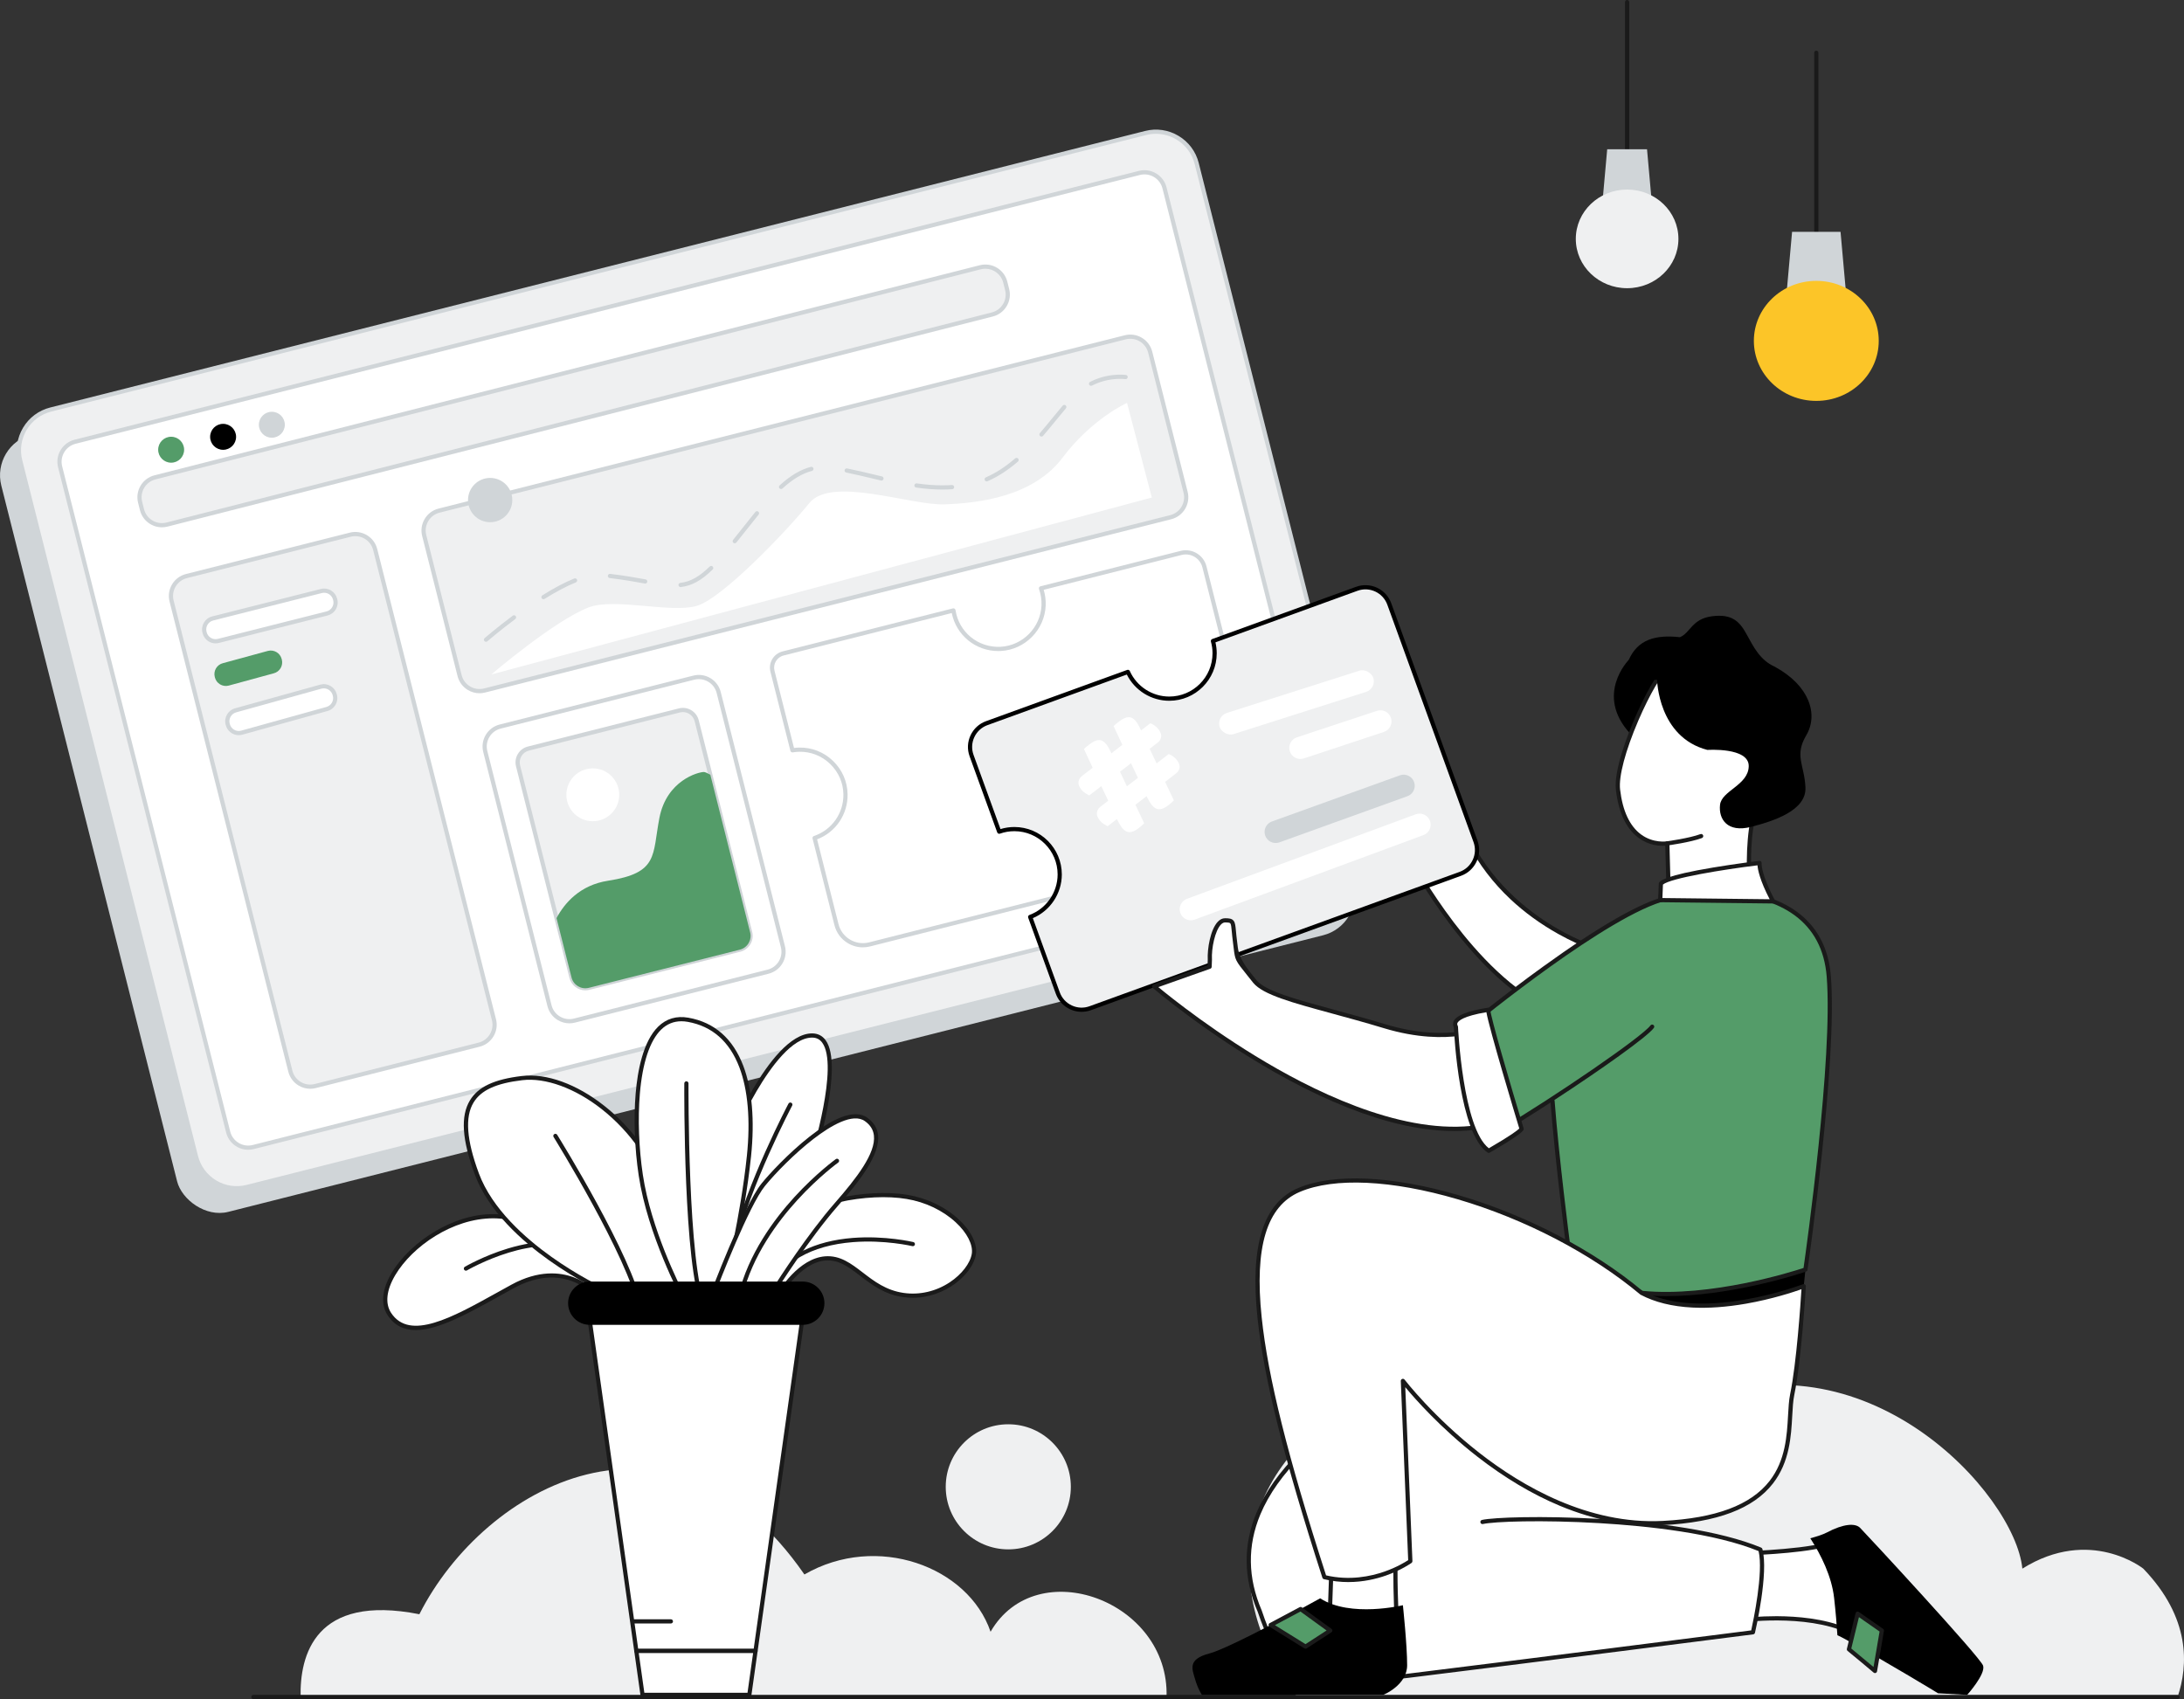 <?xml version="1.0" encoding="UTF-8"?>
<svg xmlns="http://www.w3.org/2000/svg" id="h" viewBox="0 0 3865.43 3007.43">
  <rect x="0" y="0" width="3865.43" height="3007.43" fill="#333333" stroke="none"/>
  <defs>
    <style>.a,.i,.j,.b,.d,.c,.k{stroke-width:0px;}.i{fill:#549c69;}.j{fill:#1a1a1a;}.b{fill:#d0d5d8;}.d{fill:#fff;}.c{fill:#eff0f1;}.k{fill:#fcc528;}</style>
  </defs>
  <path class="j" d="M2879.8,316.25c-2.05,0-3.71-1.66-3.71-3.71V3.71c0-2.05,1.66-3.71,3.71-3.71s3.71,1.66,3.71,3.71v308.82c0,2.05-1.66,3.71-3.71,3.71Z"></path>
  <path class="j" d="M3214.65,472.87c-2.05,0-3.71-1.66-3.71-3.71V93.36c0-2.05,1.66-3.71,3.71-3.71s3.71,1.66,3.71,3.71v375.8c0,2.05-1.66,3.71-3.71,3.71Z"></path>
  <rect class="b" x="125.12" y="502.71" width="2147.68" height="1419.27" rx="74.54" ry="74.54" transform="translate(-260.4 330.55) rotate(-14.18)"></rect>
  <rect class="c" x="158.6" y="458.54" width="2147.68" height="1419.27" rx="74.54" ry="74.54" transform="translate(-248.56 337.4) rotate(-14.18)"></rect>
  <path class="b" d="M418.97,2106.95c-13.94,0-27.68-3.76-39.96-11.09-17.95-10.71-30.66-27.77-35.77-48.04L32.16,816.32c-5.12-20.27-2.04-41.31,8.67-59.26,10.71-17.95,27.77-30.66,48.04-35.77L2026.61,231.82c20.27-5.12,41.31-2.04,59.26,8.67,17.95,10.71,30.66,27.77,35.77,48.04l311.07,1231.51c5.12,20.27,2.04,41.31-8.67,59.26-10.71,17.95-27.77,30.66-48.04,35.77l-.91-3.6.91,3.6-1937.74,489.46c-6.4,1.62-12.87,2.42-19.3,2.42ZM2045.9,236.84c-5.82,0-11.68.72-17.47,2.19L90.69,728.49c-18.34,4.63-33.78,16.13-43.48,32.38s-12.48,35.3-7.85,53.64l311.07,1231.51c4.63,18.34,16.13,33.78,32.38,43.48,16.25,9.69,35.29,12.48,53.64,7.85l1937.74-489.46c18.34-4.63,33.78-16.13,43.48-32.38,9.69-16.25,12.48-35.3,7.85-53.64l-311.07-1231.51c-4.63-18.34-16.13-33.78-32.38-43.48-11.12-6.63-23.55-10.03-36.17-10.03Z"></path>
  <rect class="d" x="588.64" y="160.18" width="1287.6" height="2016.01" rx="36.54" ry="36.54" transform="translate(2063.22 -312.82) rotate(75.82)"></rect>
  <path class="b" d="M439.29,2035.12c-18,0-34.43-12.18-39.04-30.4L102.82,827.19c-2.63-10.43-1.05-21.25,4.46-30.49,5.51-9.23,14.29-15.77,24.71-18.4l1883.75-475.83c21.53-5.44,43.46,7.65,48.89,29.17l297.44,1177.52c2.63,10.43,1.05,21.25-4.46,30.49-5.51,9.23-14.29,15.77-24.71,18.4l-1883.75,475.83c-3.29.83-6.6,1.23-9.86,1.23ZM407.45,2002.9c4.43,17.55,22.32,28.23,39.87,23.79l1883.75-475.83c8.5-2.15,15.66-7.48,20.15-15.01,4.49-7.53,5.78-16.36,3.64-24.86l-297.44-1177.52c-4.43-17.55-22.32-28.22-39.87-23.79L133.81,785.5c-8.5,2.15-15.66,7.48-20.15,15.01-4.49,7.53-5.79,16.36-3.64,24.86l297.44,1177.52Z"></path>
  <path class="c" d="M251.32,902.21l-3.32-13.16c-4.91-19.45,6.87-39.2,26.32-44.12l1460.74-371.88c19.45-4.91,39.2,6.87,44.12,26.32l3.32,13.16c4.91,19.45-6.87,39.2-26.32,44.12L295.44,928.53c-19.45,4.91-39.2-6.87-44.12-26.32Z"></path>
  <path class="b" d="M286.55,933.35c-17.9,0-34.25-12.11-38.83-30.24l-3.32-13.16c-5.41-21.41,7.61-43.22,29.02-48.63l1460.74-371.88c21.41-5.41,43.23,7.61,48.63,29.01l3.32,13.16c2.62,10.37,1.04,21.14-4.44,30.32-5.48,9.19-14.21,15.69-24.58,18.3L296.35,932.13c-3.28.83-6.57,1.22-9.81,1.22ZM1743.96,475.65c-2.64,0-5.31.32-7.98,1L275.24,848.53c-17.44,4.41-28.04,22.17-23.64,39.61l3.32,13.16c4.4,17.43,22.17,28.04,39.61,23.63l1460.74-371.88c8.45-2.14,15.56-7.43,20.03-14.91s5.75-16.25,3.61-24.7l-3.32-13.16c-3.73-14.76-17.04-24.63-31.62-24.63Z"></path>
  <rect class="c" x="123.46" y="1248.53" width="931.03" height="371.71" rx="36.33" ry="36.33" transform="translate(1835.44 512.06) rotate(75.82)"></rect>
  <path class="b" d="M549.04,1927.18c-7.13,0-14.16-1.92-20.45-5.67-9.18-5.48-15.69-14.21-18.3-24.58l-210.22-832.24c-5.41-21.41,7.61-43.22,29.02-48.63l289.95-73.24c10.37-2.62,21.14-1.04,30.32,4.44s15.69,14.21,18.3,24.58l210.22,832.24c5.41,21.41-7.61,43.22-29.02,48.63l-289.95,73.24c-3.27.83-6.59,1.24-9.88,1.24ZM517.49,1895.11c2.13,8.45,7.43,15.56,14.91,20.02s16.25,5.75,24.7,3.61l289.95-73.24c17.43-4.4,28.04-22.17,23.63-39.61l-210.22-832.24c-2.13-8.45-7.43-15.56-14.91-20.02-7.48-4.46-16.25-5.75-24.7-3.61l-289.95,73.24c-17.43,4.4-28.04,22.17-23.63,39.61l210.22,832.24Z"></path>
  <rect class="c" x="1260.39" y="246.98" width="328.4" height="1325.28" rx="36.33" ry="36.33" transform="translate(1957.63 -694.36) rotate(75.82)"></rect>
  <path class="b" d="M848.6,1227.05c-7.13,0-14.16-1.92-20.45-5.67-9.18-5.48-15.69-14.21-18.31-24.58l-62.63-247.96c-2.62-10.37-1.04-21.14,4.44-30.32s14.21-15.69,24.58-18.3l1214.48-306.77c21.41-5.41,43.22,7.61,48.63,29.02l62.63,247.96c5.41,21.41-7.61,43.22-29.01,48.63l-1214.48,306.77c-3.27.83-6.59,1.24-9.88,1.24ZM817.05,1194.98c4.4,17.43,22.17,28.04,39.61,23.63l1214.48-306.77c17.43-4.4,28.04-22.17,23.63-39.61l-62.63-247.96c-4.4-17.44-22.18-28.04-39.61-23.63l-1214.48,306.77c-8.45,2.13-15.56,7.43-20.02,14.91-4.46,7.48-5.75,16.25-3.61,24.7l62.63,247.96Z"></path>
  <path class="d" d="M869.57,1193.82l1168.99-313.14-43.84-167.58s-62.02,27.8-114.06,96.95c-52.04,69.15-148.28,80.55-208.87,82.69-60.59,2.14-200.32-50.61-239.52-2.14-39.21,48.48-153.27,168.24-198.89,181.78-45.62,13.54-145.97-14.86-191.76,2.85-60.83,23.52-172.04,118.57-172.04,118.57Z"></path>
  <rect class="d" x="853.9" y="1289.94" width="536.79" height="426.09" rx="36.33" ry="36.33" transform="translate(2304.66 46.78) rotate(75.82)"></rect>
  <path class="b" d="M1007.72,1811.32c-7.13,0-14.16-1.92-20.45-5.67-9.18-5.48-15.69-14.21-18.3-24.58l-113.67-450c-5.41-21.41,7.61-43.22,29.02-48.63l342.68-86.56c10.37-2.62,21.14-1.04,30.32,4.44,9.18,5.48,15.69,14.21,18.3,24.58l113.67,450c5.41,21.41-7.61,43.22-29.02,48.63l-342.68,86.56c-3.27.83-6.59,1.24-9.88,1.24ZM1236.86,1202.08c-2.68,0-5.38.33-8.04,1.01l-342.68,86.56c-8.45,2.13-15.56,7.43-20.02,14.91s-5.75,16.25-3.61,24.7l113.67,450h0c2.13,8.45,7.43,15.56,14.91,20.02,7.48,4.46,16.25,5.75,24.7,3.61l342.68-86.56c17.43-4.4,28.04-22.17,23.63-39.61l-113.67-450c-2.13-8.45-7.43-15.56-14.91-20.02-5.12-3.05-10.84-4.62-16.65-4.62Z"></path>
  <path class="c" d="M1309.43,1680.97l-267.3,67.52c-13.49,3.41-27.19-4.77-30.6-18.26l-26.56-105.14-68.07-269.49c-3.41-13.49,4.77-27.19,18.26-30.6l267.3-67.52c13.49-3.41,27.19,4.77,30.6,18.26l24.14,95.55,70.49,279.08c3.41,13.49-4.77,27.19-18.26,30.6Z"></path>
  <path class="b" d="M1035.96,1752.98c-12.92,0-24.72-8.74-28.03-21.84l-94.63-374.63c-1.89-7.49-.75-15.26,3.2-21.89,3.96-6.63,10.26-11.33,17.75-13.22l267.3-67.52c7.49-1.89,15.26-.75,21.89,3.2,6.63,3.96,11.33,10.26,13.22,17.75l24.14,95.55,70.49,279.08c3.91,15.45-5.49,31.2-20.95,35.11t0,0l-267.3,67.52c-2.37.6-4.74.88-7.08.88ZM1208.67,1260.42c-1.77,0-3.54.22-5.3.66l-267.3,67.52c-11.49,2.9-18.47,14.61-15.57,26.09l94.63,374.63c2.9,11.49,14.61,18.47,26.09,15.57l267.3-67.52c11.49-2.9,18.47-14.61,15.57-26.09l-70.49-279.08-24.14-95.55c-1.41-5.56-4.89-10.25-9.82-13.19-3.37-2.01-7.14-3.04-10.97-3.04ZM1309.43,1680.97h.01-.01Z"></path>
  <circle class="d" cx="1049.19" cy="1406.82" r="46.78"></circle>
  <path class="i" d="M1309.43,1680.97l-267.3,67.52c-13.49,3.41-27.19-4.77-30.6-18.26l-26.56-105.14c14.28-26.72,41.4-58.45,91.22-66.16,89.82-13.9,78.06-44.91,90.89-111.2,12.83-66.3,68.55-81.27,78.72-81.27,1.91,0,6,1.84,11.4,4.83l70.49,279.08c3.41,13.49-4.77,27.19-18.26,30.6Z"></path>
  <path class="d" d="M2237.24,1495.27l-698.2,176.35c-25.82,6.52-52.04-9.12-58.56-34.95l-38.74-153.4c32.21-10.82,55.31-41.53,54.69-77.52-.76-44.12-37.75-79.69-81.87-78.83-4.09.08-8.11.47-12.03,1.14l-35.35-139.99c-3.5-13.86,4.9-27.93,18.75-31.43l301.54-76.17c6.04,39.96,41.52,70.25,83.65,68.06,41.18-2.14,74.37-35.85,75.91-77.06.4-10.61-1.26-20.77-4.62-30.13l248.02-62.65c18.2-4.6,36.68,6.43,41.28,24.63l118.69,469.87c2.46,9.73-3.44,19.61-13.17,22.07Z"></path>
  <path class="b" d="M1527.14,1676.83c-9.25,0-18.37-2.49-26.52-7.36-11.91-7.11-20.35-18.43-23.74-31.88l-38.74-153.4c-.48-1.88.58-3.81,2.42-4.43,31.77-10.68,52.73-40.39,52.16-73.94-.35-20.32-8.7-39.37-23.5-53.64-14.83-14.29-34.22-21.94-54.58-21.54-3.86.08-7.72.44-11.48,1.09-1.91.33-3.76-.87-4.23-2.75l-35.35-139.99c-4-15.82,5.62-31.94,21.44-35.94l301.54-76.17c1.02-.26,2.09-.07,2.97.51.87.58,1.46,1.5,1.62,2.54,5.9,39.06,40.21,66.95,79.78,64.9,39.13-2.03,70.92-34.31,72.39-73.49.37-9.89-1.11-19.56-4.4-28.74-.35-.99-.27-2.08.22-3,.49-.92,1.35-1.6,2.37-1.85l248.02-62.65c20.16-5.09,40.7,7.17,45.79,27.32l118.69,469.87c1.43,5.67.57,11.55-2.42,16.57s-7.77,8.57-13.43,10l-.91-3.6.91,3.6-698.2,176.35c-4.25,1.07-8.54,1.6-12.81,1.6ZM1446.16,1485.64l37.92,150.14c2.91,11.53,10.14,21.23,20.35,27.32s22.18,7.84,33.71,4.93l698.2-176.35c3.74-.95,6.9-3.29,8.87-6.61,1.98-3.32,2.55-7.2,1.6-10.95l-118.69-469.87c-4.09-16.19-20.58-26.03-36.77-21.94l-244.15,61.67c2.71,8.91,3.9,18.19,3.55,27.65-1.61,42.98-36.5,78.4-79.43,80.63-1.5.08-3.01.12-4.5.12-40.13,0-74.45-28.03-82.31-67.3l-297.67,75.19c-11.85,2.99-19.05,15.07-16.06,26.92l34.53,136.73c3.04-.39,6.11-.62,9.18-.68,22.37-.43,43.62,7.95,59.88,23.62,16.23,15.65,25.39,36.55,25.77,58.86.61,35.65-20.94,67.35-53.97,79.94Z"></path>
  <circle class="b" cx="867.52" cy="885.13" r="39.19"></circle>
  <circle class="i" cx="302.92" cy="796.02" r="22.97"></circle>
  <circle class="a" cx="394.88" cy="773.21" r="22.97"></circle>
  <circle class="b" cx="481.14" cy="751.82" r="22.97"></circle>
  <rect class="d" x="457.11" y="971.07" width="41" height="238.4" rx="19.97" ry="19.97" transform="translate(1417.71 360.19) rotate(75.82)"></rect>
  <path class="b" d="M381.5,1138.78c-4.22,0-8.38-1.14-12.09-3.35-5.43-3.24-9.28-8.4-10.83-14.54l-.26-1.03c-3.2-12.66,4.5-25.56,17.16-28.76l192.42-48.6c6.13-1.55,12.5-.62,17.94,2.62,5.43,3.24,9.28,8.4,10.83,14.54l.26,1.03c1.55,6.13.62,12.5-2.62,17.94s-8.4,9.28-14.54,10.83l-192.42,48.6c-1.94.49-3.9.73-5.84.73ZM365.78,1119.07c1.06,4.21,3.7,7.75,7.43,9.98,3.73,2.22,8.1,2.86,12.31,1.8l192.42-48.6c4.21-1.06,7.75-3.7,9.98-7.43,2.22-3.73,2.86-8.1,1.8-12.31l-.26-1.03c-1.06-4.21-3.7-7.75-7.43-9.98-3.73-2.23-8.1-2.87-12.31-1.8l-192.42,48.6c-8.69,2.19-13.97,11.05-11.78,19.74l.26,1.03Z"></path>
  <path class="i" d="M380.35,1199.11l-.26-1.03c-2.7-10.69,3.78-21.55,14.47-24.25l79.75-21.74c10.69-2.7,21.55,3.78,24.25,14.47l.26,1.03c2.7,10.69-3.78,21.55-14.47,24.25l-79.75,21.74c-10.69,2.7-21.55-3.78-24.25-14.47Z"></path>
  <path class="d" d="M403.17,1282.51l-.26-1.03c-2.7-10.69,3.78-21.55,14.47-24.25l150.83-41.93c10.69-2.7,21.55,3.78,24.25,14.47l.26,1.03c2.7,10.69-3.78,21.55-14.47,24.25l-150.83,41.93c-10.69,2.7-21.55-3.78-24.25-14.47Z"></path>
  <path class="b" d="M422.55,1301.29c-10.63,0-20.28-7.16-22.99-17.87h0l-.26-1.03c-3.2-12.66,4.5-25.56,17.16-28.76l150.75-41.91c6.22-1.57,12.59-.64,18.02,2.6,5.43,3.24,9.28,8.4,10.83,14.54l.26,1.03c3.2,12.66-4.5,25.56-17.16,28.76l-150.74,41.91c-1.96.5-3.93.73-5.86.73ZM406.77,1281.6c2.2,8.69,11.05,13.98,19.74,11.78l150.74-41.91c8.77-2.22,14.06-11.07,11.86-19.76l-.26-1.03c-1.06-4.21-3.7-7.75-7.43-9.98-3.73-2.23-8.1-2.86-12.31-1.8l-150.75,41.91c-8.77,2.22-14.06,11.07-11.86,19.76l.26,1.03Z"></path>
  <path class="c" d="M2064.66,3003.71H532.05c-1.65-72.95,24.9-183.11,210.19-146.44,115.45-228.1,447.75-408.32,681.47-70.39,128.29-74.08,290.05-14.09,329.48,101.38,81.4-141.09,317.01-54.75,311.46,115.45Z"></path>
  <path class="c" d="M3793.36,2776.55s-93.87-75.09-214.02,0c-13.14-133.29-279.72-424.28-589.49-290.99-38.58-24.4-206.25-124.46-413.02-76.97-29.14,6.69-327.49,79.97-362.33,321.03-16.44,113.75,33.64,210.63,81.15,274.09h1558.42c18.94-55.89,23.23-139.98-60.72-227.16Z"></path>
  <path class="d" d="M1286.64,2035.63c0-11.26,80.26-202.75,150.66-202.75s0,221.84,0,221.84l-179.29,244.05-17.83-92.93,46.46-170.21Z"></path>
  <path class="j" d="M1258.01,2302.48c-.27,0-.55-.03-.82-.09-1.44-.33-2.55-1.47-2.83-2.92l-17.83-92.93c-.11-.56-.08-1.13.06-1.68l46.38-169.91c1.11-9.07,21.62-59.39,49.39-106.81,26.45-45.16,66.13-98.99,104.93-98.99,10.05,0,18.1,4.04,23.93,12,32.92,44.98-18.2,207.77-20.39,214.68-.12.39-.31.75-.55,1.08l-179.29,244.05c-.71.96-1.83,1.52-2.99,1.52ZM1243.98,2205.99l16.07,83.73,173.88-236.7c3.36-10.8,51.09-166.76,21.3-207.47-4.41-6.03-10.28-8.96-17.94-8.96-35.14,0-72.74,51.44-98.1,94.59-29.6,50.36-48.55,99.56-48.85,104.49,0,.33-.04.61-.13.93l-46.24,169.38ZM1286.64,2035.63h0,0Z"></path>
  <path class="d" d="M1374.4,2298.77s36.61-67.58,86.36-71.34c49.75-3.75,73.22,55.38,137.98,64.77,64.77,9.39,119.21-37.55,124.84-72.28,5.63-34.73-45.06-89.17-118.27-101.38-73.22-12.2-180.23,12.2-208.39,45.99-28.16,33.79-61.01,132.35-61.01,132.35l38.49,1.88Z"></path>
  <path class="j" d="M1374.4,2302.48c-.06,0-.12,0-.18,0l-38.49-1.88c-1.16-.06-2.23-.65-2.88-1.61s-.83-2.17-.46-3.27c1.35-4.05,33.4-99.62,61.68-133.56,29.37-35.24,138.26-59.55,211.85-47.28,34.47,5.75,66.65,21.08,90.61,43.17,22.25,20.52,33.73,43.87,30.72,62.46-5.47,33.75-53.23,76.6-111.81,76.6-5.65,0-11.4-.4-17.23-1.24-33.03-4.79-55.73-22.21-75.76-37.58-20.23-15.53-37.71-28.95-61.41-27.16-47.13,3.56-83.02,68.75-83.37,69.41-.65,1.2-1.91,1.94-3.27,1.94ZM1341.03,2293.42l31.26,1.52c6.76-11.73,41.39-67.69,88.19-71.22,26.54-2,45.95,12.9,66.5,28.67,20.25,15.54,41.19,31.62,72.3,36.13,28.28,4.1,57.41-2.65,82.01-19.01,20.77-13.81,35.93-33.51,38.64-50.18,2.58-15.88-8.31-37.27-28.42-55.81-22.91-21.13-53.73-35.8-86.8-41.31-34.23-5.71-77.85-3.62-119.67,5.71-40.58,9.06-72.45,23.64-85.25,39-23.93,28.72-51.87,106.65-58.75,126.5Z"></path>
  <path class="j" d="M1354.22,2288.56c-.57,0-1.14-.13-1.68-.4-1.83-.93-2.56-3.16-1.63-4.99,15.35-30.27,38.98-53.56,70.22-69.22,24.84-12.45,54.5-20.11,88.16-22.76,57.07-4.49,106.73,7.17,107.22,7.29,2,.48,3.23,2.48,2.75,4.48-.48,2-2.48,3.22-4.48,2.75-.49-.12-49.17-11.53-105.1-7.09-74.35,5.9-125.54,35.48-152.15,87.92-.66,1.29-1.96,2.03-3.32,2.04Z"></path>
  <path class="j" d="M1298.37,2209.56c-.28,0-.57-.03-.86-.1-2-.47-3.23-2.48-2.76-4.47,26.09-109.95,100.03-250.1,100.77-251.51.96-1.81,3.21-2.5,5.02-1.54,1.81.96,2.5,3.21,1.54,5.02-.74,1.4-74.24,140.72-100.11,249.74-.41,1.71-1.93,2.86-3.61,2.86Z"></path>
  <path class="d" d="M1051.57,2288.31s-53.58-60.88-144.63-11.13c-91.05,49.75-179.29,107.01-217.77,48.81-38.49-58.2,81.66-182.1,196.18-172.72,114.52,9.39,179.29,70.4,203.69,136.11-9.39,17.83-37.47-1.07-37.47-1.07Z"></path>
  <path class="j" d="M735.72,2354.25c-20.28,0-37.29-7.52-49.65-26.21-12.65-19.13-10.17-45.64,6.99-74.65,16.66-28.16,45.4-55.47,78.85-74.93,26.28-15.28,67.34-32.69,113.75-28.89,54.26,4.45,100.54,20.48,137.53,47.64,32.01,23.5,55.99,54.93,69.34,90.88.37.99.3,2.09-.19,3.02-2.49,4.73-6.27,7.77-11.23,9.02-13.4,3.38-30.87-8.24-31.61-8.73-.26-.18-.5-.39-.71-.62h0c-.13-.15-13.29-14.79-37-23.32-31.75-11.41-66.42-7.04-103.06,12.98-8.52,4.65-17.13,9.44-25.45,14.06-54.76,30.43-107.52,59.75-147.55,59.75ZM872.75,2156.48c-71.47,0-143.02,49.53-173.29,100.7-15.63,26.43-18.19,50.14-7.19,66.77,32.98,49.88,107.99,8.2,187.4-35.93,8.34-4.63,16.96-9.42,25.5-14.09,48.25-26.37,86.18-21.8,109.51-13.32,23.47,8.53,36.98,22.33,39.34,24.87,4.6,2.99,17.07,9.54,25.29,7.45,2.37-.6,4.22-1.88,5.63-3.91-14.29-37.25-61.55-120.7-199.89-132.04-4.09-.33-8.2-.5-12.3-.5Z"></path>
  <path class="j" d="M824.65,2249.14c-1.28,0-2.52-.66-3.21-1.84-1.03-1.77-.44-4.05,1.33-5.08.33-.19,33.12-19.23,75.54-32.15,56.6-17.25,104.7-15.87,139.09,3.98,1.78,1.03,2.39,3.3,1.36,5.07-1.03,1.78-3.3,2.38-5.07,1.36-41.1-23.73-95.05-14.92-133.06-3.35-41.61,12.66-73.78,31.32-74.1,31.5-.59.34-1.23.51-1.87.51Z"></path>
  <path class="d" d="M1068.39,2283.75s-178.35-81.66-224.34-205.57c-45.99-123.9-6.57-159.57,79.79-169.9s212.14,79.79,251.56,207.45c39.42,127.66,20.65,183.98,20.65,183.98l-127.66-15.96Z"></path>
  <path class="j" d="M1196.06,2303.42c-.15,0-.31,0-.46-.03l-127.66-15.96c-.38-.05-.74-.15-1.09-.31-.45-.21-45.49-20.98-95.53-56.67-46.35-33.06-106.66-86.09-130.75-150.98-23.03-62.05-25.8-103.98-8.71-131.97,14.56-23.85,42.79-37.08,91.54-42.91,43.72-5.22,96.98,14,146.12,52.75,51.88,40.91,90.74,96.77,109.43,157.29,39.32,127.34,21.41,183.91,20.63,186.25-.51,1.53-1.94,2.54-3.52,2.54ZM1069.43,2280.14l123.85,15.48c2.99-13.01,12.2-69.9-21.43-178.79-18.25-59.1-56.23-113.66-106.93-153.65-46.9-36.99-99.48-56.13-140.64-51.21-46.27,5.53-72.82,17.69-86.08,39.41-15.59,25.53-12.54,66.59,9.34,125.51,23.43,63.12,82.59,115.06,128.09,147.52,46.62,33.25,88.73,53.35,93.8,55.73Z"></path>
  <path class="d" d="M1209.2,2295.95s-59.14-109.82-75.09-215.89c-15.96-106.07-12.2-291.93,83.54-275.03,95.74,16.9,120.15,123.9,107.95,241.24-12.2,117.33-43.18,235.61-43.18,235.61l-73.22,14.08Z"></path>
  <path class="j" d="M1209.19,2299.67c-1.35,0-2.61-.74-3.27-1.95-.59-1.1-59.63-111.61-75.5-217.1-7.17-47.67-9.13-100.6-5.37-145.2,3.33-39.45,12.96-92,39.94-118.31,14.49-14.12,32.42-19.42,53.29-15.73,46.14,8.14,78.87,36.84,97.28,85.29,15.59,41.02,20.33,96.35,13.72,159.99-12.09,116.27-42.97,234.98-43.28,236.16-.36,1.38-1.49,2.44-2.89,2.71l-73.22,14.08c-.23.05-.47.07-.7.07ZM1205.94,1807.68c-13.71,0-25.7,4.93-35.76,14.74-20.06,19.56-33.1,58.84-37.72,113.61-3.71,44.05-1.78,96.34,5.31,143.47,14.39,95.64,64.77,195.62,73.43,212.28l68.2-13.12c4.31-16.95,31.38-125.93,42.5-232.79,6.5-62.49,1.91-116.64-13.27-156.58-17.42-45.84-48.25-72.96-91.63-80.62-3.8-.67-7.48-1-11.05-1Z"></path>
  <path class="d" d="M1372.52,2280s55.38-88.24,107.95-148.31c52.57-60.08,95.74-119.21,52.57-150.19-43.18-30.98-150.19,76.03-182.1,115.46s-92.93,201.81-92.93,201.81l50.69,3.75,63.83-22.53Z"></path>
  <path class="j" d="M1308.69,2306.24c-.09,0-.18,0-.27-.01l-50.69-3.75c-1.17-.09-2.23-.72-2.86-1.7-.63-.99-.76-2.21-.35-3.31,2.5-6.65,61.59-163.41,93.52-202.85,25.44-31.43,138.72-150.89,187.15-116.14,11.13,7.98,17.49,18.24,18.9,30.5,3.96,34.32-31.71,80.43-70.83,125.15-51.76,59.16-107.04,146.96-107.6,147.84-.45.71-1.12,1.25-1.91,1.53l-63.83,22.53c-.4.14-.82.21-1.24.21ZM1263.25,2295.43l44.94,3.33,61.88-21.84c6.59-10.39,58.61-91.69,107.6-147.68,38-43.43,72.67-87.96,69.05-119.41-1.18-10.23-6.36-18.51-15.85-25.32-21.49-15.41-61.26,8.49-90.84,31.25-33.88,26.07-68.43,61.57-86.21,83.52-28.17,34.8-80.34,169.35-90.57,196.14ZM1372.52,2280h.01-.01Z"></path>
  <path class="j" d="M1310.58,2296.85c-.29,0-.58-.03-.88-.11-1.99-.48-3.22-2.49-2.74-4.48,17.64-73.02,63.55-134.54,98.96-173.29,38.3-41.92,72.98-67.02,73.32-67.27,1.67-1.2,3.99-.82,5.18.85,1.2,1.67.82,3.99-.85,5.18-.34.25-34.49,24.99-72.29,66.38-34.77,38.08-79.85,98.48-97.11,169.9-.41,1.7-1.93,2.84-3.61,2.84Z"></path>
  <path class="j" d="M1245.81,2317.5c-1.42,0-2.77-.82-3.39-2.2-32.81-73.11-31.38-384.44-31.3-397.66.01-2.05,1.7-3.7,3.74-3.69,2.05.01,3.71,1.68,3.69,3.74-.02,3.22-1.5,322.93,30.65,394.58.84,1.87,0,4.07-1.87,4.91-.49.22-1.01.33-1.52.33Z"></path>
  <path class="j" d="M1133.16,2318.44c-1.74,0-3.29-1.23-3.64-3-17.5-89.34-148.38-300.76-149.7-302.88-1.08-1.74-.55-4.03,1.2-5.12,1.74-1.08,4.03-.55,5.12,1.2,5.42,8.72,132.92,214.7,150.68,305.38.39,2.01-.92,3.96-2.93,4.36-.24.05-.48.07-.72.07Z"></path>
  <polygon class="d" points="1427.91 2279.06 1035.54 2279.06 1126.25 2922.3 1337.19 2922.3 1427.91 2279.06"></polygon>
  <path class="j" d="M1337.19,2926.01h-210.94c-1.85,0-3.42-1.36-3.68-3.2l-90.71-643.24c-.15-1.06.17-2.14.87-2.96.71-.81,1.73-1.28,2.8-1.28h392.37c1.08,0,2.1.47,2.8,1.28.71.81,1.02,1.89.87,2.96l-90.71,643.24c-.26,1.83-1.83,3.2-3.68,3.2ZM1129.48,2918.58h204.48l89.67-635.81h-383.81l89.67,635.81Z"></path>
  <rect class="a" x="1009.21" y="2272.16" width="446.2" height="69.15" rx="34.57" ry="34.57"></rect>
  <path class="a" d="M1420.83,2345.02h-377.06c-21.11,0-38.29-17.18-38.29-38.29s17.18-38.29,38.29-38.29h377.06c21.11,0,38.29,17.18,38.29,38.29s-17.18,38.29-38.29,38.29ZM1043.78,2275.88c-17.02,0-30.86,13.84-30.86,30.86s13.84,30.86,30.86,30.86h377.06c17.02,0,30.86-13.84,30.86-30.86s-13.84-30.86-30.86-30.86h-377.06Z"></path>
  <path class="j" d="M1187.4,2873.62h-65.23c-2.05,0-3.71-1.66-3.71-3.71s1.66-3.71,3.71-3.71h65.23c2.05,0,3.71,1.66,3.71,3.71s-1.66,3.71-3.71,3.71Z"></path>
  <polygon class="d" points="1126.25 2922.3 1137.21 2999.96 1326.24 2999.96 1337.19 2922.3 1126.25 2922.3"></polygon>
  <path class="j" d="M1326.24,3003.67h-189.03c-1.85,0-3.42-1.36-3.68-3.2l-10.95-77.66c-.15-1.07.17-2.14.87-2.96.71-.81,1.73-1.28,2.8-1.28h210.94c1.08,0,2.1.47,2.8,1.28.71.81,1.02,1.89.87,2.96l-10.95,77.66c-.26,1.83-1.83,3.2-3.68,3.2ZM1140.43,2996.24h182.58l9.9-70.23h-202.39l9.9,70.23Z"></path>
  <path class="d" d="M3231.1,2734.31c-50.01,13.68-163.33,15.96-163.33,15.96-.94,61.95,10.33,118.27,10.33,118.27,0,0,116.45-17.1,194.31,18.77-1.14-18.33-22.19-123.28-41.3-153Z"></path>
  <path class="j" d="M3272.4,2891.03c-.53,0-1.06-.11-1.55-.34-75.94-34.99-191.06-18.64-192.21-18.47-1.94.29-3.79-1.01-4.18-2.95-.11-.57-11.33-57.42-10.4-119.06.03-2,1.64-3.62,3.64-3.66,1.13-.02,113.43-2.43,162.42-15.83,1.57-.43,3.23.21,4.1,1.57,19.67,30.59,40.67,135.33,41.88,154.78.08,1.3-.53,2.56-1.61,3.29-.63.43-1.36.65-2.1.65ZM3143.33,2860.75c.91,0,1.82,0,2.74,0,34.09.18,82.19,3.98,121.95,20.58-3.8-28.06-21.9-113.58-38.66-142.73-46.43,11.83-138.28,14.78-157.92,15.29-.39,50.87,7.35,97.72,9.66,110.5,8.7-1.08,32.58-3.65,62.23-3.65Z"></path>
  <path class="d" d="M2503.16,1533.75s129.54,236.55,277.38,266.11c78.85-85.89,76.03-109.82,76.03-109.82,0,0-173.19-40.83-254.85-198.53-73.22-49.28-98.56,42.24-98.56,42.24Z"></path>
  <path class="j" d="M2780.53,1803.58c-.24,0-.49-.02-.73-.07-34.31-6.86-70.41-25.3-107.3-54.8-29.35-23.47-59.29-53.97-88.99-90.65-50.49-62.37-83.29-121.93-83.62-122.52-.46-.85-.58-1.84-.32-2.78.5-1.82,12.69-44.63,44.9-56.54,17.63-6.52,37.59-2.41,59.31,12.21.52.35.94.82,1.22,1.37,41.76,80.64,108.19,129.82,156.56,156.87,52.44,29.33,95.41,39.65,95.84,39.75,1.52.36,2.65,1.63,2.84,3.18.31,2.62.77,28.07-76.99,112.77-.71.77-1.71,1.2-2.74,1.2ZM2507.17,1533.32c5.17,9.19,36.32,63.5,82.19,120.15,45.59,56.3,115.36,126.42,189.85,142.32,60.94-66.64,71.46-95.01,73.27-102.98-11.1-3.01-49.48-14.47-94.54-39.66-31.33-17.52-59.76-38.17-84.5-61.39-30.72-28.82-55.81-61.69-74.59-97.7-19.31-12.78-36.72-16.45-51.78-10.89-25.58,9.44-37.56,42.83-39.91,50.15Z"></path>
  <path class="c" d="M2584.62,1546.73l-655.01,237.83c-23.27,8.45-48.99-3.57-57.44-26.84l-48.9-134.69c30.55-11.34,52.31-40.75,52.31-75.25,0-44.32-35.92-80.26-80.26-80.26-9.41,0-18.45,1.62-26.85,4.61l-48.9-134.69c-8.45-23.27,3.57-48.99,26.84-57.44l249.84-90.71c12.58,27.93,40.63,47.36,73.24,47.36,44.34,0,80.26-35.93,80.26-80.26,0-7.54-1.04-14.84-2.99-21.77l254.67-92.46c23.27-8.45,48.99,3.57,57.44,26.84l152.6,420.28c8.45,23.27-3.57,48.99-26.84,57.44Z"></path>
  <path class="a" d="M1914.36,1790.97c-19.85,0-38.52-12.27-45.68-31.98l-48.9-134.69c-.7-1.92.29-4.04,2.2-4.75,29.84-11.07,49.89-39.92,49.89-71.77,0-42.21-34.34-76.54-76.54-76.54-8.8,0-17.41,1.48-25.6,4.39-1.92.68-4.04-.31-4.74-2.23l-48.9-134.69c-4.43-12.19-3.84-25.37,1.65-37.12,5.49-11.75,15.22-20.65,27.41-25.08l249.84-90.71c1.83-.66,3.86.19,4.65,1.97,12.36,27.44,39.77,45.17,69.85,45.17,42.21,0,76.54-34.34,76.54-76.54,0-7.05-.96-14.04-2.85-20.76-.53-1.87.48-3.83,2.31-4.5l254.67-92.46c25.16-9.13,53.06,3.9,62.2,29.06l152.6,420.27c4.43,12.19,3.84,25.37-1.65,37.12-5.49,11.75-15.22,20.65-27.41,25.08l-655.01,237.83c-5.45,1.98-11.03,2.92-16.52,2.92ZM1827.99,1625.16l47.67,131.3c3.75,10.32,11.29,18.57,21.24,23.22s21.11,5.15,31.44,1.4l655.01-237.83,1.27,3.49-1.27-3.49c10.32-3.75,18.57-11.29,23.22-21.24s5.15-21.11,1.4-31.44l-152.6-420.27c-7.74-21.31-31.37-32.35-52.68-24.62l-251.5,91.31c1.5,6.34,2.26,12.86,2.26,19.43,0,46.3-37.67,83.97-83.97,83.97-31.84,0-60.96-18.11-75.14-46.43l-246.66,89.56c-10.32,3.75-18.57,11.29-23.22,21.24-4.65,9.95-5.15,21.12-1.4,31.44l47.67,131.29c7.93-2.43,16.19-3.66,24.59-3.66,46.3,0,83.97,37.67,83.97,83.97,0,33.71-20.47,64.34-51.31,77.37Z"></path>
  <path class="d" d="M2077.62,1416.73c-1.82,1.87-3.54,3.49-5.16,4.85-1.62,1.37-3.24,2.67-4.84,3.91-6.13,4.73-11.55,7.05-16.27,6.97-4.72-.08-9.11-2.75-13.16-8.01-2.59-3.36-5.08-7.49-7.47-12.4l-1.42-2.75-19.7,15.2,15.49,32.75c-1.82,1.87-3.54,3.48-5.16,4.85-1.62,1.37-3.24,2.67-4.84,3.91-6.13,4.73-11.55,7.05-16.27,6.97-4.72-.08-9.11-2.75-13.16-8.01-2.59-3.36-5.08-7.49-7.47-12.4l-1.42-2.75-16.42,12.67c-1.97-1.04-4.32-2.43-7.05-4.16-2.73-1.73-5.06-3.84-6.97-6.32-3.94-5.11-5.58-9.72-4.92-13.84.66-4.12,2.75-7.53,6.25-10.23l13.79-10.64-12.24-25.83-21.45,16.55c-1.97-1.04-4.32-2.43-7.05-4.16-2.73-1.73-5.06-3.84-6.97-6.32-3.94-5.11-5.58-9.72-4.92-13.84.66-4.12,2.75-7.53,6.25-10.23l18.83-14.52-15.44-33.14c1.82-1.87,3.6-3.48,5.35-4.83s3.43-2.64,5.03-3.88c6.13-4.73,11.56-7.11,16.3-7.16,4.74-.04,9.13,2.56,13.18,7.81,1.24,1.61,2.5,3.54,3.78,5.81,1.28,2.27,2.5,4.59,3.63,6.97l1.2,2.91,19.48-15.03-15.44-33.14c1.82-1.87,3.6-3.48,5.35-4.83,1.75-1.35,3.43-2.64,5.03-3.88,6.13-4.73,11.56-7.11,16.3-7.16,4.74-.04,9.13,2.56,13.18,7.81,1.24,1.61,2.5,3.54,3.78,5.81,1.28,2.27,2.5,4.59,3.63,6.97l1.2,2.91,16.42-12.67c2.15.67,4.58,1.94,7.3,3.8,2.72,1.87,5.09,4.11,7.11,6.73,3.94,5.11,5.55,9.69,4.83,13.73-.72,4.05-2.76,7.37-6.11,9.95l-14.23,10.98,12.24,25.83,21.45-16.55c2.15.67,4.58,1.94,7.3,3.8,2.72,1.87,5.09,4.11,7.11,6.73,3.94,5.11,5.55,9.69,4.83,13.73-.72,4.05-2.76,7.37-6.11,9.95l-19.48,15.03,15.49,32.75ZM1994.5,1391.81l19.48-15.03-12.24-25.83-19.48,15.03,12.24,25.83Z"></path>
  <path class="a" d="M2911.32,1167.67l-28.63.43s-60.63,61.4,2.17,130.01c64.77-4.61,68.65-93.78,68.65-93.78l-42.19-36.66Z"></path>
  <path class="d" d="M2953.32,1579.18l-2.39-86.36s-74.51,13.67-87.26-94.98c-6.41-54.61,65.14-204.79,83.92-211.65,18.78-6.86,164.67-65.17,200.16,67.23,12.12,62.91-33.03,133.25-45.32,194.24-12.28,61-4.86,126.71-4.86,126.71l-144.25,4.81Z"></path>
  <path class="j" d="M2953.33,1582.9c-.94,0-1.86-.36-2.54-1.01-.72-.68-1.14-1.61-1.17-2.6l-2.28-82.33c-8.51.59-28.3.08-47.3-13.95-21.87-16.16-35.35-44.67-40.05-84.74-4.1-34.96,21.56-99.5,32.79-125.63,17.28-40.21,41.4-85.51,53.54-89.94.51-.19,1.12-.41,1.82-.67,75.88-28.18,122.08-18.47,147.46-5.37,27.28,14.08,46.03,39.58,55.73,75.79.02.09.04.17.06.26,8.07,41.88-8.41,86.37-24.34,129.4-8.61,23.24-16.74,45.19-20.98,66.28-12.02,59.69-4.89,124.91-4.81,125.56.12,1.03-.2,2.06-.88,2.84-.68.78-1.65,1.25-2.69,1.28l-144.25,4.81s-.08,0-.12,0ZM2950.93,1489.11c.85,0,1.68.29,2.35.83.84.68,1.34,1.7,1.37,2.78l2.29,82.63,136.56-4.56c-1.35-15.26-5.23-71.58,5.3-123.87,4.36-21.66,12.59-43.88,21.3-67.4,15.56-42.02,31.65-85.47,24.04-125.28-9.15-34.03-26.62-57.92-51.93-70.99-24.05-12.42-68.12-21.51-141.47,5.73-.71.27-1.34.5-1.86.69-7.08,2.59-28.57,37.72-49.27,85.9-22.89,53.27-34.94,98.81-32.24,121.83,4.44,37.87,16.88,64.63,36.97,79.54,21.94,16.28,45.7,12.26,45.94,12.22.22-.04.44-.06.66-.06Z"></path>
  <path class="j" d="M2950.93,1496.53c-1.83,0-3.42-1.35-3.68-3.21-.28-2.03,1.15-3.91,3.18-4.18.39-.05,39.57-5.45,59.15-12.71,1.92-.71,4.06.27,4.77,2.19.71,1.92-.27,4.06-2.19,4.77-20.34,7.54-59.08,12.88-60.72,13.1-.17.02-.34.03-.51.03Z"></path>
  <path class="d" d="M2042.74,1745.89s370.78,317.27,612.95,240.3c-24.41-150.19-26.28-168.96-26.28-168.96,0,0-64.77,33.79-179.29-.94-114.52-34.73-205.57-50.69-229.04-78.85-35.67-45.06-30.51-34.73-35.2-69.93-4.69-35.2,0-38.49-17.83-38.49s-28.16,44.12-26.75,69.93l-.47,12.2-98.09,34.73Z"></path>
  <path class="j" d="M2573.23,2001.91c-35.82,0-74.74-5.74-116.46-17.21-61.18-16.82-128.54-45.94-200.2-86.56-121.87-69.07-215.31-148.63-216.24-149.42-1.01-.86-1.48-2.2-1.24-3.5s1.16-2.38,2.41-2.82l95.72-33.89.37-9.51c-1.01-19.41,4.6-53.56,17.83-67.53,3.86-4.08,8.12-6.14,12.64-6.14,6.8,0,12.26.35,15.48,4.72,2.61,3.54,3.1,8.78,3.99,18.3.46,4.92,1.03,11.05,2.05,18.69.54,4.07.95,7.51,1.31,10.54q2.25,18.98,22.2,43.89c3.14,3.92,6.75,8.43,10.92,13.69,15.9,19.07,68.45,33.37,134.98,51.48,27.73,7.55,59.16,16.1,92.22,26.12,58.29,17.68,103.18,17.06,130.57,13.43,29.66-3.93,45.76-12.15,45.92-12.23,1.1-.57,2.4-.55,3.48.03,1.08.59,1.81,1.67,1.93,2.9.02.19,2.24,20.94,26.25,168.73.29,1.82-.79,3.58-2.54,4.14-25.55,8.12-53.47,12.18-83.59,12.18ZM2050.12,1747.22c20.82,17.21,104.84,84.8,210.21,144.51,110.6,62.67,267.83,129.16,391.17,91.87-18.08-111.37-23.55-149.03-25.15-160.93-6.99,2.86-21.53,7.89-43.15,10.8-28.2,3.8-74.37,4.52-134.16-13.62-32.96-10-64.33-18.53-92.01-26.06-70.45-19.17-121.34-33.02-138.8-53.96-4.22-5.33-7.82-9.83-10.95-13.73-20.88-26.07-21.28-26.57-23.78-47.65-.36-3.01-.76-6.41-1.3-10.43-1.04-7.78-1.62-13.99-2.08-18.98-.72-7.65-1.19-12.71-2.57-14.59-.92-1.25-3.41-1.7-9.5-1.7-2.41,0-4.85,1.29-7.25,3.82-10.38,10.96-16.9,41.88-15.79,62.19,0,.11,0,.23,0,.35l-.47,12.2c-.06,1.52-1.04,2.85-2.47,3.36l-91.95,32.56Z"></path>
  <path class="d" d="M2623.78,2693.95c41.3-9.39,347.31-11.26,491.86,48.81,11.26,41.3-13.14,146.43-13.14,146.43,0,0-411.14,52.57-610.14,76.97-199,24.41-230.91-20.65-262.83-114.52-127.66-296.62,414.89-476.85,422.4-482.48l279.72,300.38-41.3,16.9-266.58,7.51Z"></path>
  <path class="j" d="M2400.12,2976.42c-45.66,0-78.95-6.55-103.6-19.89-39.86-21.58-56.08-61.29-70.46-103.54-25.43-59.16-26.17-118.14-2.21-175.32,30.94-73.83,102.32-144.55,212.17-210.2,86.78-51.87,171.04-84.62,202.76-96.95,5.44-2.11,10.15-3.94,11.1-4.45,1.5-1,3.52-.77,4.77.57l279.72,300.38c.83.89,1.17,2.14.91,3.33-.26,1.19-1.09,2.18-2.22,2.64l-41.3,16.9c-1.9.77-4.07-.13-4.84-2.03-.78-1.9.13-4.07,2.03-4.84l36.33-14.86-274.23-294.47c-1.81.75-4.71,1.88-9.57,3.77-31.56,12.27-115.4,44.85-201.64,96.4-108.45,64.82-178.81,134.36-209.13,206.7-23.17,55.29-22.42,112.36,2.24,169.64.04.09.07.18.1.27,29.97,88.15,56.76,136.81,258.86,112.03,188.51-23.12,572.25-72.13,607.54-76.64,3.52-15.91,21.96-102.89,13.06-140.36-77.65-31.74-195.9-44.42-281.73-49.47-101.95-6-186.62-2.89-206.17,1.56-2,.46-3.99-.8-4.45-2.8-.46-2,.8-3.99,2.8-4.45,40.43-9.19,347.11-12.09,494.11,49,1.06.44,1.86,1.35,2.16,2.45,11.38,41.73-12.1,143.92-13.11,148.25-.35,1.51-1.61,2.65-3.15,2.84-4.11.53-413.42,52.85-610.16,76.97-35.54,4.36-66.2,6.56-92.7,6.56ZM2649.84,2366.1c-.05.04-.1.07-.13.1.04-.03.09-.06.13-.1Z"></path>
  <path class="d" d="M2356.25,2781.25l-2.82,80.73,118.27-1.88s-3.75-73.22-.94-116.4c-58.2-9.39-114.52,37.55-114.52,37.55Z"></path>
  <path class="j" d="M2353.44,2865.69c-1,0-1.95-.4-2.65-1.11-.71-.73-1.1-1.71-1.06-2.73l2.82-80.73c.04-1.06.52-2.05,1.33-2.72,2.35-1.96,58.3-47.9,117.49-38.36,1.89.3,3.24,2,3.12,3.91-2.77,42.47.9,115.23.94,115.96.05,1.01-.31,1.99-1,2.73s-1.65,1.16-2.65,1.18l-118.27,1.88s-.04,0-.06,0ZM2359.91,2783.09l-2.62,75.11,110.53-1.75c-.7-15.21-3.03-72.16-.96-109.55-49.95-6.17-98.54,29.63-106.95,36.19Z"></path>
  <path class="a" d="M3021.87,1327.39s73.69-5.06,73.18,28.73c-.51,33.79-47.93,43.11-50.78,68.46-2.85,25.34,13.07,49.77,54.86,39.03,41.79-10.74,98.13-29.44,96.31-69.8-1.82-40.37-20.11-55.88,1.53-92.46,21.64-36.58,5.75-87.76-55.69-121.16-26.27-11.77-37.5-34.78-50.14-57.8-12.64-23.01-26.23-36.17-61.44-31.53-35.21,4.65-38.06,29.52-56.37,37-43.64-4.75-74.63,4.12-90.64,40.24-16.01,36.12,50.17,35.27,50.17,35.27,0,0,1.74,101.38,89.01,124.02Z"></path>
  <path class="a" d="M2912.89,2264.51l-21.12,33.79s126.25,42.71,209.79,22.06c83.54-20.65,90.86-43.78,90.86-43.78l3.01-29.43-226.22-1.88-56.32,19.24Z"></path>
  <path class="i" d="M2924.15,1817.23c-15.02,20.65-170.84,127.66-274.09,188.67-61.95-49.75-53.5-186.8-53.5-186.8,0,0,244.99-202.75,352.94-229.04,107.95-26.28,275.03-14.08,287.23,137.98,12.2,152.06-41.3,519.09-41.3,519.09,0,0-157.7,54.44-290.05,41.3-100.44-61.01-129.54-79.79-129.54-79.79,0,0-19.8-152.12-28.06-259.92l176.37-131.51Z"></path>
  <path class="j" d="M2948.39,2294.18c-14.57,0-29.12-.62-43.38-2.04-.55-.05-1.09-.23-1.56-.52-99.33-60.34-129.33-79.65-129.62-79.84-.92-.59-1.53-1.56-1.67-2.64-.2-1.51-19.6-151.08-27.89-257.6-32.75,21.25-65.07,41.46-92.32,57.57-1.33.79-3.01.67-4.22-.3-26.46-21.25-43.73-59.75-51.34-114.44-5.62-40.38-3.57-75.14-3.55-75.48.06-1.03.55-1.98,1.34-2.63.61-.51,62.2-51.38,136.18-104.81,99.58-71.91,173.01-113.96,218.25-124.97,38.73-9.43,80.91-12.97,118.76-9.97,45.67,3.62,83.49,16.06,112.41,36.97,36.25,26.21,56.66,64.67,60.64,114.3,12.1,150.74-40.79,516.24-41.33,519.92-.2,1.37-1.15,2.52-2.46,2.97-.4.14-40.28,13.82-95.83,25.7-40.69,8.7-96.67,17.83-152.42,17.83ZM2906.58,2284.83c121.56,11.8,266.26-34.14,285.49-40.48,4.45-31.14,52.48-372.27,40.95-515.99-3.8-47.37-23.18-84-57.59-108.87-61.49-44.45-156.58-42.47-225.06-25.8-101.93,24.82-331.04,211.53-350.19,227.25-.65,15.2-3.91,134.1,50.23,180.44,102.91-61.02,256.39-166.6,270.73-186.33,1.21-1.66,3.53-2.03,5.19-.82,1.66,1.21,2.03,3.53.82,5.19-11.44,15.73-94.13,74.27-176.05,127.67.21.42.34.88.38,1.37,7.69,100.35,25.62,240.9,27.82,258,6.99,4.45,40.49,25.64,127.28,78.37Z"></path>
  <path class="d" d="M2905.38,2288.44c-183.98-153.94-478.72-236.55-606.38-182.1-127.66,54.44-73.22,319.15,45.06,685.23,84.48,20.65,152.06-28.16,152.06-28.16l-13.14-319.15s202.75,264.71,459.95,251.56c257.2-13.14,215.89-163.33,229.04-227.16,13.14-63.83,20.46-192.09,20.46-192.09,0,0-179.1,69.13-287.04,11.87Z"></path>
  <path class="j" d="M2386.32,2800.34c-13.6,0-28.1-1.48-43.15-5.16-1.25-.31-2.26-1.24-2.65-2.47-68.26-211.3-103.71-353.24-114.91-460.24-13.42-128.1,10.11-203.19,71.93-229.55,62.5-26.65,166.23-22,284.58,12.76,119.91,35.22,238.47,97.05,325.35,169.66,54.76,28.87,128.71,24.1,181.15,15,57.27-9.94,102.03-27.06,102.48-27.24,1.18-.46,2.51-.28,3.52.46,1.02.74,1.59,1.95,1.52,3.21-.07,1.29-7.49,129.27-20.53,192.63-2.08,10.08-2.78,22.85-3.53,36.36-2.03,36.52-4.54,81.98-34.18,120.08-34.73,44.66-98.44,68.75-194.77,73.68-59.21,3.02-120.45-8.43-181.99-34.04-49.12-20.45-98.55-49.92-146.91-87.59-64.66-50.37-110.26-102.32-127.07-122.57l12.68,307.92c.05,1.25-.53,2.43-1.54,3.16-.71.51-17.65,12.63-45.3,22.32-16.9,5.92-40.04,11.6-66.68,11.6ZM2346.94,2788.44c41.84,9.7,79.21,1.8,103.35-6.63,21.96-7.67,37.21-17.12,42.03-20.31l-13.06-317.09c-.07-1.62.92-3.09,2.45-3.65,1.52-.55,3.23-.05,4.21,1.23.51.66,51.45,66.65,133.01,130.15,75.05,58.44,192.15,126.69,323.8,119.96,94.04-4.8,155.96-27.97,189.29-70.82,28.21-36.27,30.66-80.44,32.63-115.93.76-13.8,1.49-26.83,3.67-37.45,11.38-55.25,18.46-160.45,20.05-185.91-13.68,4.85-51.98,17.58-98.35,25.63-34.1,5.93-65.87,8.22-94.43,6.81-35.91-1.76-66.84-9.41-91.95-22.73-.23-.12-.44-.27-.64-.43-86.15-72.08-203.87-133.49-322.97-168.48-116.72-34.29-218.62-39.05-279.57-13.05-58.43,24.92-80.49,97.52-67.46,221.95,11.12,106.12,46.27,247.06,113.95,456.74Z"></path>
  <path class="a" d="M2490.49,2947.4c0,35.67-42.24,52.56-42.24,52.56h-321.04s-7.51-11.27-12.19-28.17c-4.7-16.89-14.09-34.74,25.35-45.06.61-.16,1.22-.33,1.88-.53,29.46-8.66,112.19-52.39,159.66-78.11,20.66-11.21,34.64-18.99,34.64-18.99,53.5,34.74,146.42,12.21,146.42,12.21,0,0,7.52,70.41,7.52,106.08Z"></path>
  <path class="i" d="M2301.9,2848.1c-15.05,8.15-33.64,18.11-52.95,28.2l61.65,38.32,43.88-28.44c-16.65-12.03-36-26.03-52.58-38.07Z"></path>
  <path class="j" d="M2310.6,2918.33c-.68,0-1.36-.19-1.96-.56l-61.65-38.32c-1.13-.7-1.8-1.96-1.75-3.29.05-1.33.81-2.54,1.99-3.15,16.44-8.58,34.24-18.06,52.9-28.17,1.26-.68,2.79-.58,3.95.26,13.84,10.05,31.53,22.86,52.57,38.06.99.72,1.57,1.88,1.54,3.1-.03,1.23-.66,2.36-1.69,3.02l-43.88,28.44c-.61.4-1.32.6-2.02.6ZM2256.43,2876.57l54.13,33.64,37.35-24.21c-18.2-13.15-33.74-24.41-46.3-33.52-15.8,8.55-30.96,16.63-45.18,24.09Z"></path>
  <path class="a" d="M3509.88,2948.33c-4.69-15.02-209.32-235.61-217.77-244.05-8.45-8.45-29.1-7.51-59.14,8.45-6.04,3.21-16.34,6.65-28.92,10.09,19.11,29.72,37.84,67.44,42.12,105.68,2.86,25.55,4.67,47.59,5.81,65.92,4.69,2.16,9.32,4.48,13.85,6.99,79.79,44.12,164.27,95.74,164.27,95.74l51.63,2.82s32.85-36.61,28.16-51.63Z"></path>
  <path class="i" d="M3272.4,2919.35c13.23,10.85,29.48,24.3,46.11,38.38l12.19-71.56-42.91-29.89c-4.85,19.97-10.5,43.16-15.39,63.06Z"></path>
  <path class="j" d="M3318.51,2961.44c-.87,0-1.72-.3-2.4-.88-14.16-11.98-29.66-24.88-46.07-38.34-1.11-.91-1.59-2.37-1.25-3.76,4.16-16.92,9.33-38.14,15.38-63.06.29-1.19,1.15-2.16,2.29-2.6,1.14-.43,2.43-.28,3.44.43l42.91,29.88c1.18.82,1.78,2.25,1.54,3.67l-12.19,71.56c-.22,1.31-1.14,2.41-2.39,2.87-.41.15-.85.23-1.27.23ZM3276.56,2917.96c13.88,11.39,27.09,22.38,39.37,32.73l10.7-62.82-36.52-25.44c-5.24,21.57-9.79,40.22-13.55,55.53Z"></path>
  <path class="d" d="M2939.58,1564.14l-1.19,29.09,199.89,2.26c-26.84-50.1-24.06-68.04-24.06-68.04,0,0-159.6,19.19-174.64,36.69Z"></path>
  <path class="j" d="M3138.28,1599.21h-.04l-199.89-2.26c-1-.01-1.96-.43-2.65-1.16-.69-.73-1.06-1.71-1.02-2.71l1.19-29.09c.03-.84.35-1.64.89-2.27,2.54-2.96,10.28-11.96,95.17-26.15,41.39-6.92,81.45-11.76,81.85-11.81,1.15-.14,2.31.27,3.11,1.11.81.84,1.18,2,1,3.15-.01.12-1.89,18.02,23.66,65.71.62,1.16.58,2.56-.1,3.68-.67,1.11-1.88,1.79-3.18,1.79ZM2942.26,1589.56l189.83,2.14c-17.36-33.6-20.94-52.1-21.54-60.06-60.03,7.39-153.65,22.51-167.31,34.1l-.97,23.82Z"></path>
  <polygon class="b" points="2924.39 368.39 2835.21 368.39 2844.56 264.2 2915.04 264.2 2924.39 368.39"></polygon>
  <polygon class="b" points="3268.91 537.12 3160.4 537.12 3171.77 410.33 3257.54 410.33 3268.91 537.12"></polygon>
  <path class="j" d="M3854.08,3007.43H448.51c-2.05,0-3.71-1.66-3.71-3.71s1.66-3.71,3.71-3.71h3405.58c2.05,0,3.71,1.66,3.71,3.71s-1.66,3.71-3.71,3.71Z"></path>
  <ellipse class="k" cx="3214.65" cy="603.37" rx="110.51" ry="106.23"></ellipse>
  <ellipse class="c" cx="2879.8" cy="422.83" rx="90.82" ry="87.3"></ellipse>
  <circle class="c" cx="1784.55" cy="2631.74" r="110.71"></circle>
  <path class="d" d="M2576.79,1817.43s8.19,185.98,58.09,219.49c58.21-33.61,58.21-38.68,58.21-38.68,0,0-59.12-195.2-59.12-210.88-40.5,6.37-64.8,16.59-57.17,30.08Z"></path>
  <path class="j" d="M2634.88,2040.63c-.72,0-1.45-.21-2.07-.63-49.67-33.35-58.96-206.24-59.69-221.57-1.84-3.74-1.92-7.56-.2-11.12,4.9-10.14,25.24-18.09,60.46-23.62,1.07-.17,2.17.14,2.99.85s1.3,1.74,1.3,2.82c0,11.1,35.26,131.55,58.96,209.8.11.35.16.71.16,1.08,0,1.65-.67,3.63-8.76,9.71-9.77,7.35-27.04,18.18-51.3,32.19-.58.33-1.22.5-1.86.5ZM2630.76,1791.63c-41.17,6.89-49.49,15.46-51.15,18.9-.53,1.09-.95,2.65.41,5.06.29.51.45,1.08.48,1.67.08,1.82,8.44,179.75,54.59,215.23,40.91-23.71,51.33-32.38,53.89-34.97-7.66-25.31-52.89-175.39-58.23-205.9ZM2689.76,1996.65h0Z"></path>
  <path class="b" d="M860.19,1135.99c-1.04,0-2.07-.43-2.81-1.28-1.35-1.55-1.18-3.89.37-5.24.21-.18,21-18.21,49.8-39.68,1.65-1.23,3.97-.89,5.2.76s.89,3.97-.76,5.2c-28.56,21.29-49.16,39.15-49.36,39.33-.7.61-1.57.91-2.44.91ZM961.9,1060.61c-1.24,0-2.45-.62-3.15-1.75-1.09-1.74-.56-4.03,1.18-5.12,20.98-13.1,39.99-23.11,56.49-29.76,1.9-.77,4.07.16,4.83,2.06.77,1.9-.16,4.07-2.06,4.83-16.1,6.49-34.72,16.3-55.33,29.17-.61.38-1.29.56-1.96.56ZM1204.54,1039.12c-1.86,0-3.46-1.39-3.68-3.28-.24-2.04,1.21-3.88,3.25-4.13,17.88-2.12,33.43-10.78,52-28.96,1.47-1.44,3.82-1.41,5.25.06,1.44,1.47,1.41,3.82-.06,5.25-19.83,19.42-36.68,28.7-56.32,31.03-.15.02-.3.03-.44.03ZM1141.93,1032.93c-.22,0-.44-.02-.66-.06-16.54-2.99-37.13-6.71-62.18-9.68-2.04-.24-3.49-2.09-3.25-4.13.24-2.04,2.09-3.5,4.13-3.25,25.27,3,45.98,6.74,62.62,9.74,2.02.36,3.36,2.3,3,4.32-.32,1.8-1.89,3.06-3.65,3.06ZM1300.38,961.64c-.82,0-1.65-.27-2.33-.83-1.6-1.29-1.84-3.63-.55-5.22,6.44-7.96,12.81-16.01,18.96-23.8,7.04-8.91,13.7-17.32,20.45-25.62,1.29-1.59,3.63-1.83,5.23-.53,1.59,1.3,1.83,3.64.53,5.23-6.72,8.25-13.36,16.65-20.39,25.54-6.17,7.8-12.55,15.87-19.01,23.87-.73.91-1.81,1.38-2.89,1.38ZM1667.75,866.51c-14.53,0-29.65-1.15-46.22-3.52-2.03-.29-3.44-2.17-3.15-4.2.29-2.03,2.18-3.44,4.2-3.15,16.22,2.32,30.99,3.44,45.17,3.44,5.76,0,11.49-.19,17.04-.57,2.05-.14,3.82,1.41,3.96,3.45.14,2.05-1.41,3.82-3.45,3.96-5.72.39-11.63.59-17.55.59ZM1382.37,865.61c-1.01,0-2.01-.41-2.74-1.21-1.38-1.52-1.28-3.86.24-5.25,18.99-17.33,37.08-28.06,55.29-32.8,1.99-.52,4.01.67,4.53,2.66s-.67,4.01-2.66,4.53c-17.01,4.43-34.07,14.6-52.15,31.1-.71.65-1.61.97-2.5.97ZM1746.34,852.07c-1.44,0-2.8-.84-3.41-2.24-.82-1.88.05-4.07,1.93-4.89,17.52-7.6,34.5-18.58,51.9-33.56,1.56-1.34,3.9-1.16,5.24.39,1.34,1.55,1.16,3.9-.39,5.24-17.98,15.48-35.58,26.85-53.8,34.75-.48.21-.98.31-1.48.31ZM1560.13,850.65c-.28,0-.57-.03-.86-.1-4.64-1.1-9.27-2.21-13.89-3.32-15.66-3.76-31.85-7.65-47.56-10.76-2.01-.4-3.32-2.35-2.92-4.36.4-2.01,2.35-3.32,4.36-2.92,15.86,3.14,32.12,7.04,47.85,10.82,4.61,1.11,9.23,2.22,13.86,3.31,2,.47,3.23,2.47,2.76,4.47-.4,1.71-1.93,2.86-3.61,2.86ZM1843.31,772.75c-.86,0-1.72-.3-2.42-.9-1.56-1.34-1.73-3.68-.4-5.24,7.95-9.24,15.48-18.46,22.76-27.37,6.13-7.5,11.92-14.58,17.61-21.26,1.33-1.56,3.67-1.75,5.24-.42,1.56,1.33,1.75,3.67.42,5.24-5.64,6.62-11.41,13.68-17.51,21.15-7.31,8.94-14.87,18.19-22.88,27.51-.73.85-1.77,1.29-2.82,1.29ZM1931.02,682.94c-1.35,0-2.65-.74-3.31-2.02-.93-1.83-.21-4.06,1.61-5,20.6-10.54,40.22-12.75,53.04-12.75,3.51,0,6.95.16,10.23.48,2.04.2,3.53,2.02,3.33,4.06s-2.02,3.54-4.06,3.33c-3.04-.3-6.23-.45-9.5-.45-12.01,0-30.38,2.07-49.66,11.94-.54.28-1.12.41-1.69.41Z"></path>
  <rect class="d" x="2151.91" y="1223.43" width="285.5" height="39.3" rx="19.65" ry="19.65" transform="translate(-269.18 755.8) rotate(-17.68)"></rect>
  <path class="d" d="M2518.41,1478.47l-404.89,149.62c-10.34,3.3-21.39-2.41-24.69-12.75h0c-3.3-10.34,2.41-21.39,12.75-24.69l404.89-149.62c10.34-3.3,21.39,2.41,24.69,12.75h0c3.3,10.34-2.41,21.39-12.75,24.69Z"></path>
  <path class="b" d="M2490.26,1409.58l-226.49,81.67c-10.34,3.3-21.39-2.41-24.69-12.75h0c-3.3-10.34,2.41-21.39,12.75-24.69l226.49-81.67c10.34-3.3,21.39,2.41,24.69,12.75h0c3.3,10.34-2.41,21.39-12.75,24.69Z"></path>
  <path class="d" d="M2449.14,1295.6l-141.66,46.88c-10.34,3.3-21.39-2.41-24.69-12.75h0c-3.3-10.34,2.41-21.39,12.75-24.69l141.66-46.88c10.34-3.3,21.39,2.41,24.69,12.75h0c3.3,10.34-2.41,21.39-12.75,24.69Z"></path>
</svg>
